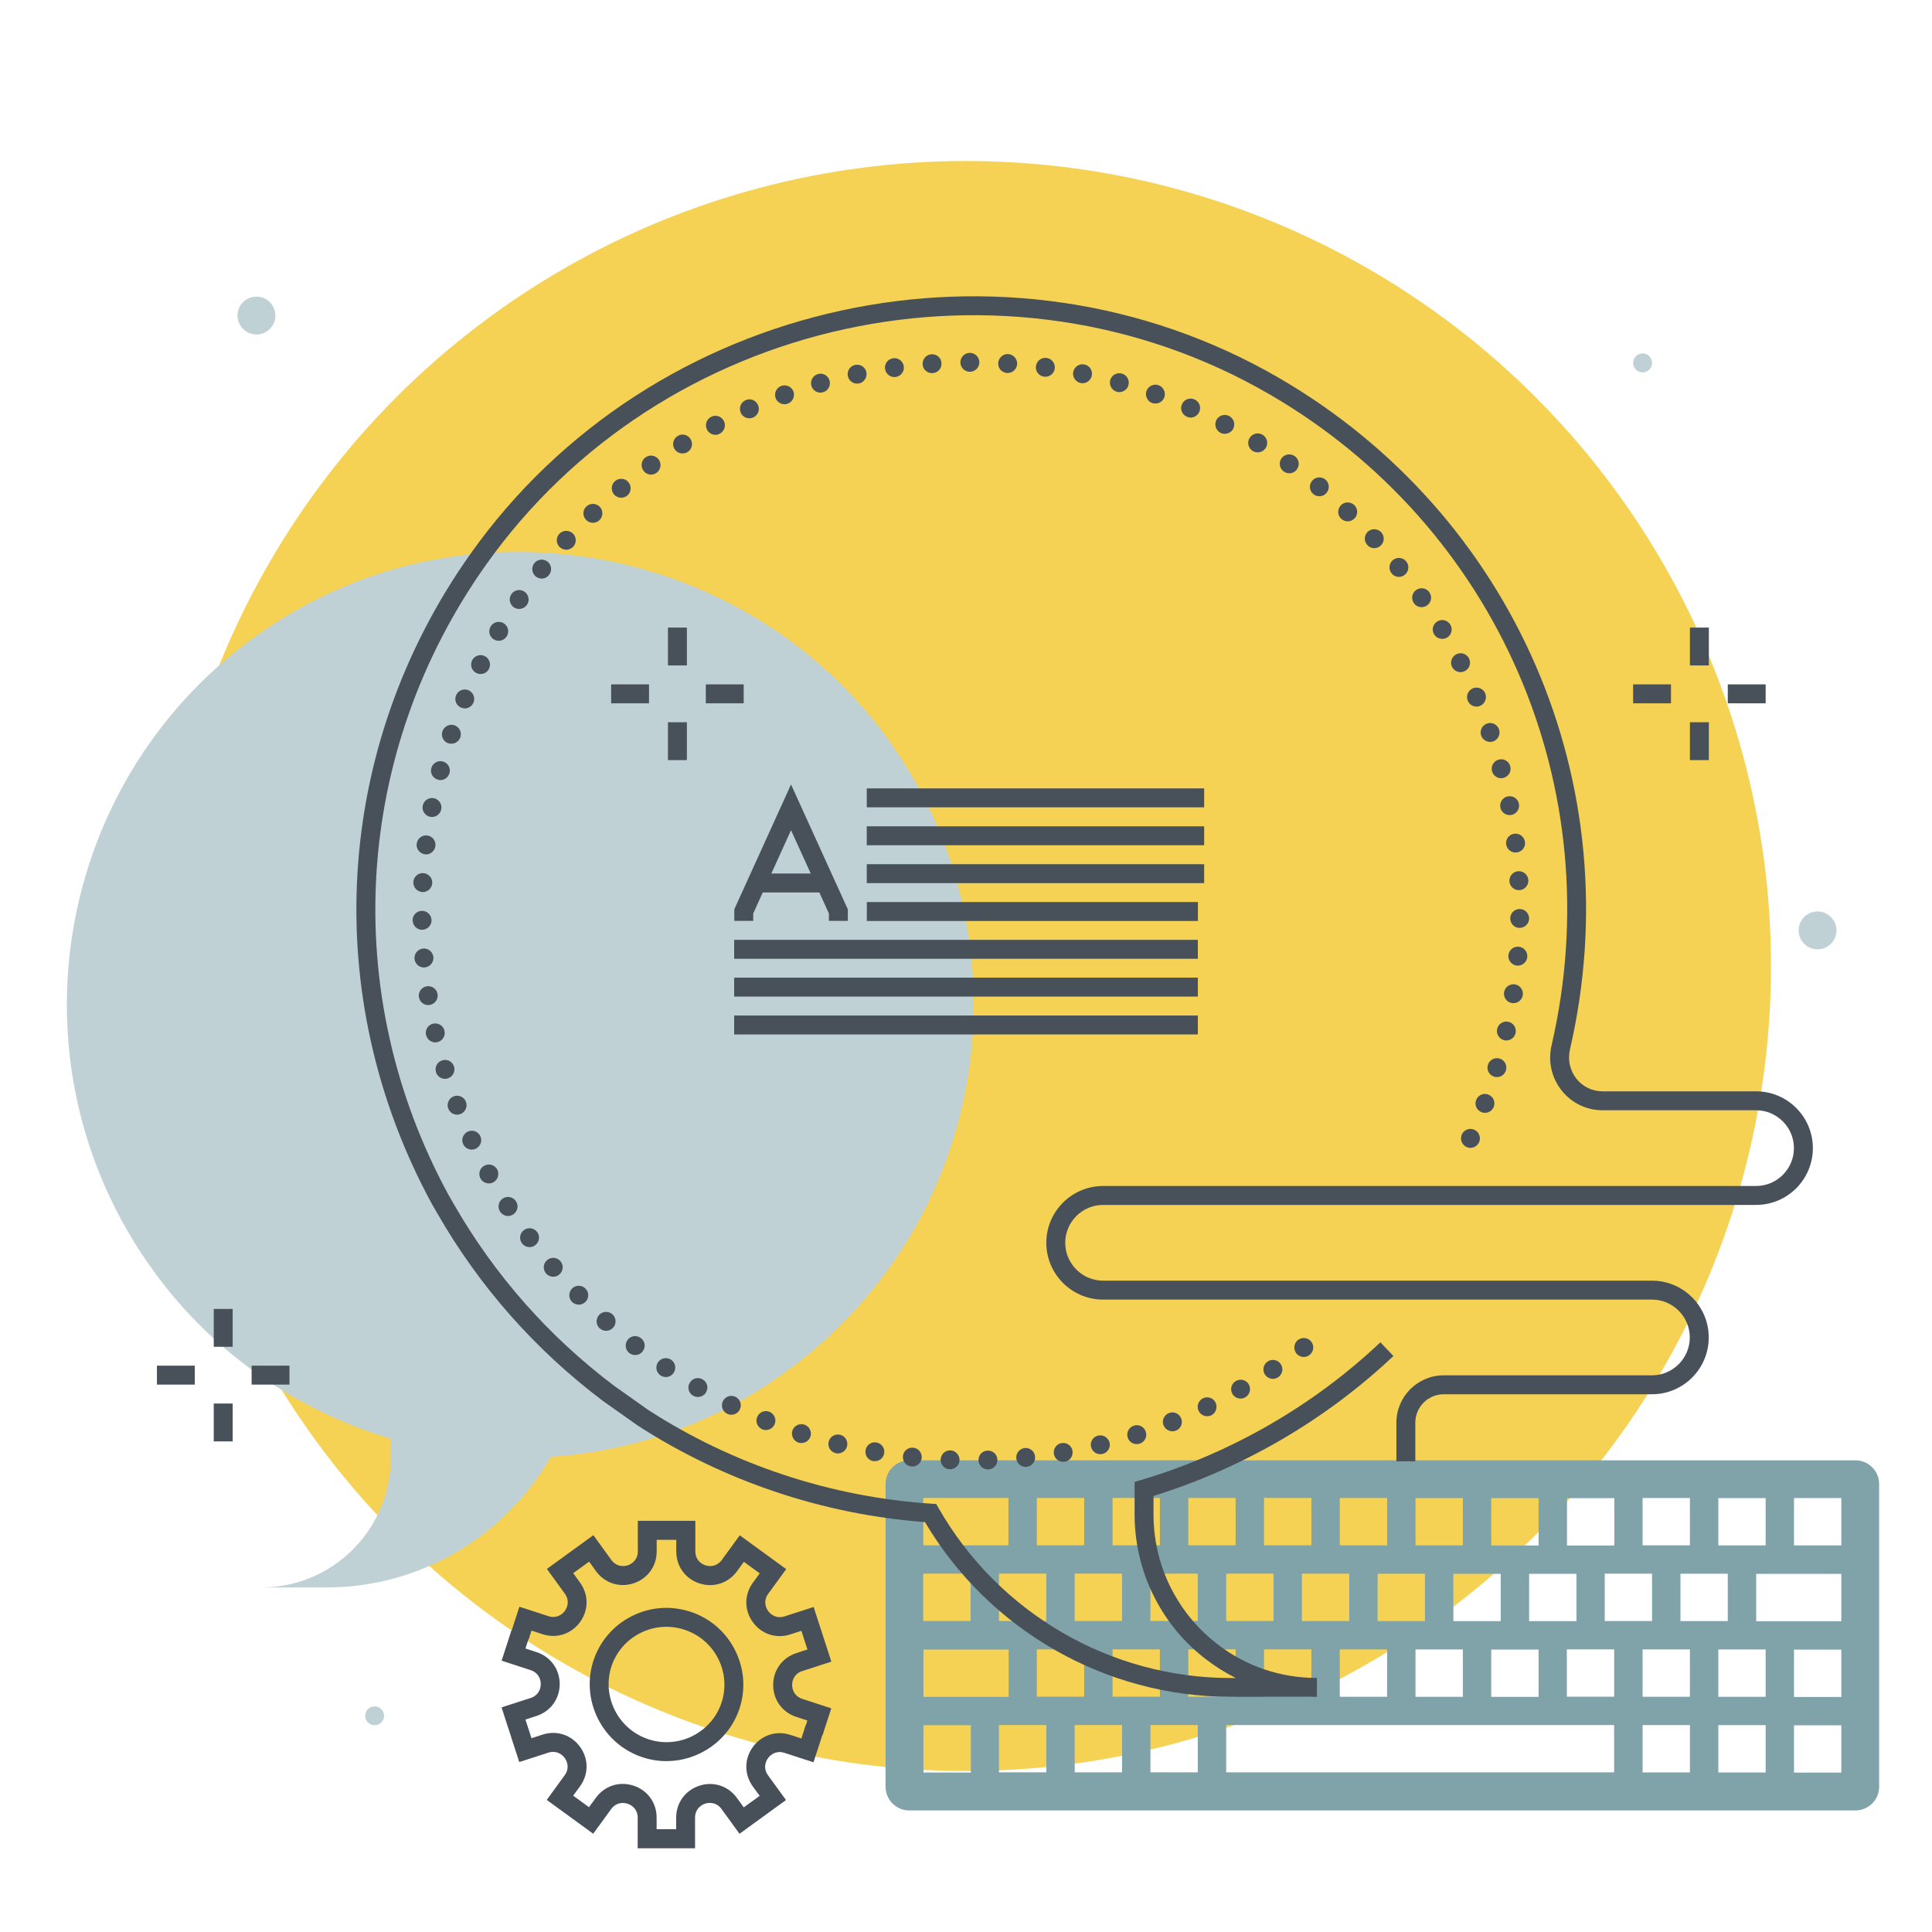 <?xml version="1.0" encoding="UTF-8"?><svg xmlns="http://www.w3.org/2000/svg" width="300" height="300" viewBox="0 0 300 300"><defs><style>.c{fill:#48515a;}.c,.d,.e,.f,.g{stroke-width:0px;}.d{fill:#475059;}.e{fill:#bfd1d4;}.f{fill:#7fa3a9;}.g{fill:#f6d254;}</style></defs><g id="a"><circle class="g" cx="150" cy="150" r="125"/></g><g id="b"><path class="e" d="m142.61,189.7c12.07-22.17,11.8-50.15-3.2-72.72-20.31-30.55-61.86-40.38-93.65-22.08C10.52,115.18-.12,160.54,21.7,194.24c9.48,14.64,23.48,24.54,38.98,29.16v2.98c0,3.53-.91,6.85-2.51,9.74-1.34,2.42-3.16,4.53-5.34,6.21-3.39,2.61-7.65,4.17-12.26,4.17h10.06c14.96,0,27.98-8.18,34.91-20.29,11.57-.77,23.11-4.38,33.53-11.13l4-2.83c7.7-5.8,14.14-13.11,18.94-21.46l.62-1.08Z"/><path class="f" d="m288.12,226.76h-146.94c-2.02,0-3.67,1.65-3.67,3.67v47.02c0,2.02,1.65,3.67,3.67,3.67h146.94c2.03,0,3.67-1.65,3.67-3.67v-47.02c0-2.03-1.65-3.67-3.67-3.67m-9.55,29.39h7.35v7.35h-7.35v-7.35Zm7.35,19.1h-7.35v-7.35h7.35v7.35Zm-13.22-30.86h13.22v7.35h-13.22v-7.35Zm-129.3,11.75h13.22v7.35h-13.22v-7.35Zm7.35,19.1h-7.35v-7.35h7.35v7.35Zm94.04-23.51h-7.35v-7.35h7.35v7.35Zm-1.47-19.1h7.35v7.35h-7.35v-7.35Zm-4.41,30.86h-7.35v-7.35h7.35v7.35Zm0-23.51h-7.35v-7.35h7.35v7.35Zm-5.88,11.75h-7.35v-7.35h7.35v7.35Zm-5.88,11.75h-7.35v-7.35h7.35v7.35Zm0-23.51h-7.35v-7.35h7.35v7.35Zm-5.88,11.75h-7.35v-7.35h7.35v7.35Zm-5.88,11.75h-7.35v-7.35h7.35v7.35Zm0-23.51h-7.35v-7.35h7.35v7.35Zm-5.88,11.75h-7.35v-7.35h7.35v7.35Zm-5.88,11.75h-7.35v-7.35h7.35v7.35Zm0-23.51h-7.35v-7.35h7.35v7.35Zm-5.88,11.75h-7.35v-7.35h7.35v7.35Zm-5.88-11.75h-7.35v-7.35h7.35v7.35Zm-5.88,11.75h-7.35v-7.35h7.35v7.35Zm-5.88-11.75h-7.35v-7.35h7.35v7.35Zm-5.88,11.75h-7.35v-7.35h7.35v7.35Zm-5.88-11.75h-7.35v-7.35h7.35v7.35Zm-5.88,11.75h-7.35v-7.35h7.35v7.35Zm-5.88-11.75h-13.22v-7.35h13.22v7.35Zm-5.88,11.75h-7.35v-7.35h7.35v7.35Zm4.41,16.16h7.35v7.35h-7.35v-7.35Zm5.88-11.75h7.35v7.35h-7.35v-7.35Zm5.88,11.75h7.35v7.35h-7.35v-7.35Zm5.88-11.75h7.35v7.35h-7.35v-7.35Zm5.88,11.75h7.35v7.35h-7.35v-7.35Zm5.88-11.75h7.35v7.35h-7.35v-7.35Zm5.88,11.75h60.24v7.35h-60.24v-7.35Zm52.9-11.75h7.35v7.35h-7.35v-7.35Zm5.88-11.75h7.35v7.35h-7.35v-7.35Zm5.88-11.75h7.35v7.35h-7.35v-7.35Zm0,35.26h7.35v7.35h-7.35v-7.35Zm0-11.75h7.35v7.35h-7.35v-7.35Zm5.88-11.75h7.35v7.35h-7.35v-7.35Zm5.88-11.75h7.35v7.35h-7.35v-7.35Zm0,35.26h7.35v7.35h-7.35v-7.35Zm0-11.75h7.35v7.35h-7.35v-7.35Zm11.75-23.51h7.35v7.35h-7.35v-7.35Z"/><rect class="c" x="134.59" y="122.42" width="52.39" height="2.94"/><rect class="c" x="134.59" y="128.31" width="52.39" height="2.94"/><rect class="c" x="134.59" y="134.19" width="52.39" height="2.94"/><rect class="c" x="134.6" y="140.07" width="51.41" height="2.94"/><polygon class="c" points="131.65 142.99 128.71 142.99 128.71 141.84 122.83 128.91 116.96 141.84 116.96 142.99 114.02 142.99 114.02 141.2 122.83 121.81 131.65 141.2 131.65 142.99"/><rect class="c" x="116.96" y="135.64" width="11.75" height="2.94"/><rect class="c" x="114" y="145.94" width="72" height="2.94"/><rect class="c" x="114" y="151.81" width="72" height="2.94"/><rect class="c" x="114" y="157.69" width="72" height="2.94"/><path class="c" d="m151.94,226.76c-.03-.82.6-1.5,1.43-1.51.81-.03,1.48.6,1.51,1.41.01.82-.62,1.5-1.43,1.51h0s-.04.01-.04.01c-.79,0-1.45-.63-1.47-1.43m-4.47,1.4c-.81-.03-1.44-.71-1.41-1.51.03-.82.71-1.45,1.51-1.43s1.44.72,1.43,1.53c-.04.79-.69,1.41-1.48,1.41h-.04Zm10.34-1.68c-.09-.81.5-1.53,1.31-1.62.81-.09,1.53.51,1.6,1.32.09.79-.5,1.53-1.31,1.6-.04,0-.1.01-.15.01-.75,0-1.38-.57-1.45-1.32m-16.31,1.25h0c-.81-.09-1.38-.81-1.29-1.62.07-.81.81-1.38,1.6-1.29.81.07,1.4.81,1.31,1.6-.07.76-.72,1.32-1.45,1.32-.06,0-.1,0-.16-.01m22.14-1.94c-.13-.79.4-1.56,1.2-1.69.79-.13,1.56.4,1.69,1.21.13.79-.4,1.56-1.2,1.69-.07.01-.16.01-.25.01-.71,0-1.32-.5-1.44-1.22m-28.05,1.12h0c-.81-.15-1.34-.91-1.19-1.71.13-.81.9-1.34,1.69-1.19.81.13,1.34.9,1.19,1.7-.12.71-.73,1.2-1.44,1.2-.09,0-.18,0-.25-.01m33.82-2.2c-.19-.78.29-1.59,1.09-1.76.78-.19,1.57.3,1.78,1.07.19.79-.29,1.59-1.09,1.78-.12.03-.24.04-.35.04-.66,0-1.26-.46-1.43-1.13m-39.67.96c-.79-.19-1.28-.98-1.07-1.78.19-.78.98-1.26,1.78-1.07.79.19,1.26,1,1.07,1.78-.16.67-.76,1.12-1.43,1.12-.12,0-.24-.01-.35-.04m45.36-2.44c-.24-.77.19-1.59.96-1.84.78-.25,1.6.18,1.85.96s-.18,1.6-.96,1.85h0c-.15.04-.29.06-.46.06-.62,0-1.19-.4-1.4-1.03m-51.1.81c-.78-.26-1.2-1.09-.96-1.87.25-.76,1.09-1.19,1.85-.94.78.25,1.2,1.09.96,1.85-.21.62-.78,1.01-1.41,1.01-.15,0-.29-.01-.44-.06m56.67-2.68c-.29-.75.07-1.61.84-1.91.75-.3,1.6.07,1.9.82.31.76-.06,1.62-.82,1.91-.18.07-.35.1-.53.1-.59,0-1.15-.35-1.38-.93m-62.3.63c-.75-.31-1.12-1.16-.81-1.91.31-.76,1.16-1.12,1.91-.82.75.31,1.12,1.16.82,1.91-.24.57-.79.93-1.38.93-.18,0-.35-.03-.54-.1m67.74-2.89c-.35-.72-.04-1.6.69-1.95.73-.35,1.62-.04,1.95.69.35.73.04,1.62-.69,1.97-.21.09-.41.13-.63.13-.54,0-1.07-.31-1.32-.84m-73.19.47c-.73-.35-1.03-1.23-.68-1.97.35-.72,1.23-1.03,1.95-.68.73.35,1.04,1.23.68,1.97-.25.51-.76.82-1.31.82-.22,0-.44-.04-.65-.15m78.45-3.09c-.41-.71-.16-1.6.54-2,.72-.41,1.62-.16,2.01.54s.15,1.6-.56,2c-.22.13-.47.19-.72.19-.51,0-1.01-.27-1.28-.73m-83.72.29c-.71-.4-.96-1.29-.54-2,.4-.71,1.29-.96,2-.54.71.4.96,1.29.54,2-.26.47-.76.73-1.28.73-.25,0-.5-.06-.72-.19m88.78-3.28c-.44-.68-.25-1.6.43-2.04s1.59-.27,2.03.41c.46.68.26,1.59-.41,2.04-.25.16-.53.25-.81.25-.47,0-.94-.24-1.23-.66m-93.86.13c-.68-.46-.85-1.37-.4-2.04s1.37-.85,2.04-.4c.66.44.85,1.35.4,2.03-.28.42-.75.66-1.22.66-.28,0-.56-.09-.82-.25m98.71-3.45c-.48-.65-.37-1.57.28-2.07.65-.48,1.56-.37,2.06.28s.37,1.57-.28,2.06c-.26.21-.57.31-.88.31-.44,0-.88-.21-1.18-.57m-103.56-.04c-.63-.5-.75-1.41-.25-2.06.48-.65,1.41-.76,2.06-.26.65.5.76,1.42.26,2.06-.29.38-.72.57-1.16.57-.32,0-.63-.1-.91-.31m-4.58-3.81c-.62-.54-.66-1.47-.13-2.09.54-.6,1.47-.66,2.09-.12.6.54.65,1.47.12,2.07-.29.32-.69.5-1.1.5-.35,0-.69-.13-.97-.37m-4.33-4.13c-.56-.57-.56-1.51.03-2.09.57-.56,1.5-.54,2.07.03s.56,1.51-.01,2.07c-.29.28-.66.43-1.03.43s-.76-.15-1.06-.44m-4.03-4.41c-.53-.62-.46-1.54.16-2.07.62-.53,1.54-.46,2.07.16.53.62.46,1.54-.16,2.07-.28.24-.62.35-.96.35-.41,0-.82-.18-1.12-.51m-3.72-4.67c-.5-.66-.35-1.59.29-2.06.66-.48,1.57-.35,2.06.29.48.66.35,1.57-.31,2.06-.26.2-.56.29-.87.29-.46,0-.9-.21-1.18-.59m-3.41-4.94c-.43-.68-.24-1.59.46-2.03.68-.44,1.59-.23,2.03.46.44.68.24,1.59-.44,2.03-.25.15-.53.24-.79.24-.48,0-.96-.25-1.25-.69m-3.04-5.14c-.38-.71-.13-1.6.59-1.98.71-.4,1.6-.13,2,.57.38.72.12,1.62-.59,2-.22.12-.47.18-.71.18-.51,0-1.03-.28-1.29-.76m-2.69-5.35h0c-.34-.73-.01-1.6.73-1.94.73-.34,1.6-.01,1.94.72s.01,1.6-.72,1.95c-.19.09-.41.13-.62.13-.56,0-1.09-.32-1.34-.87m155.81.46c-.73-.34-1.06-1.2-.72-1.95h0c.32-.73,1.2-1.06,1.94-.72.73.34,1.06,1.2.73,1.94-.25.54-.79.87-1.35.87-.19,0-.4-.04-.6-.13m-158.12-5.97c-.28-.76.1-1.62.85-1.9.76-.3,1.62.09,1.9.85.29.76-.09,1.6-.85,1.9-.16.06-.34.09-.51.09-.6,0-1.16-.35-1.38-.94m160.47.57c-.76-.28-1.16-1.13-.87-1.88h0c.28-.77,1.13-1.16,1.88-.87.76.28,1.16,1.13.87,1.9v-.02c-.22.6-.78.96-1.38.96-.16,0-.34-.03-.5-.09m-162.38-6.24h0c-.24-.78.21-1.6.98-1.82.76-.25,1.59.19,1.82.97.24.78-.21,1.6-.98,1.84-.13.04-.28.06-.43.06-.63,0-1.2-.41-1.4-1.04m164.33.71c-.78-.24-1.22-1.04-.98-1.82.22-.78,1.04-1.22,1.82-1,.78.24,1.22,1.06.98,1.84-.19.63-.76,1.04-1.4,1.04-.15,0-.29-.01-.43-.06m-165.86-6.48c-.18-.79.32-1.59,1.12-1.76.78-.17,1.57.32,1.75,1.1v.02c.18.78-.31,1.57-1.1,1.75-.12.03-.22.04-.32.04-.68,0-1.28-.47-1.44-1.15m167.43.82c-.79-.18-1.29-.97-1.12-1.75.18-.79.96-1.29,1.75-1.12s1.29.95,1.12,1.75c-.15.68-.75,1.15-1.43,1.15-.1,0-.22,0-.32-.03m-168.55-6.7c-.12-.79.43-1.56,1.23-1.68.81-.13,1.56.43,1.68,1.23.12.79-.43,1.54-1.23,1.67-.07,0-.15.02-.22.02-.71,0-1.34-.51-1.45-1.25m169.73.94c-.79-.12-1.35-.87-1.23-1.68.12-.79.87-1.35,1.68-1.23.79.12,1.35.87,1.23,1.67-.12.73-.73,1.25-1.45,1.25-.07,0-.15,0-.22-.01m-170.43-6.88c-.06-.81.53-1.51,1.35-1.59.81-.06,1.51.53,1.59,1.34.06.81-.54,1.53-1.35,1.59-.04.01-.07.01-.12.01-.76,0-1.4-.59-1.47-1.35m171.21,1.06c-.81-.07-1.41-.78-1.35-1.59.07-.81.78-1.41,1.59-1.35.81.07,1.41.78,1.35,1.59-.07.77-.71,1.35-1.47,1.35h-.12Zm-171.5-7.02c-.01-.81.63-1.48,1.44-1.48.81-.02,1.48.63,1.5,1.44.01.81-.63,1.48-1.45,1.5h-.01c-.81,0-1.45-.65-1.47-1.45m171.87,1.16c-.81-.01-1.45-.68-1.44-1.5,0-.81.68-1.45,1.48-1.44.81,0,1.45.68,1.45,1.48-.01.81-.68,1.45-1.47,1.45h-.03Zm-170.37-5.58c-.81-.04-1.44-.73-1.4-1.54.04-.81.73-1.44,1.54-1.39.81.04,1.44.73,1.4,1.54-.04.78-.69,1.4-1.47,1.4h-.07Zm168.8-1.69c-.04-.81.59-1.5,1.4-1.54s1.5.57,1.54,1.4c.04.81-.57,1.5-1.38,1.54h-.09c-.78,0-1.43-.6-1.47-1.4m-168.4-4.17c-.81-.1-1.38-.84-1.28-1.63.1-.81.82-1.38,1.63-1.29.81.1,1.38.84,1.28,1.63h0c-.09.75-.72,1.31-1.45,1.31-.06,0-.12-.01-.18-.01m167.89-1.57c-.09-.81.47-1.54,1.28-1.63.81-.1,1.54.47,1.65,1.28.1.79-.47,1.53-1.28,1.63-.06.01-.13.01-.19.01-.72,0-1.37-.55-1.45-1.29m-167.08-4.25c-.79-.16-1.32-.93-1.16-1.72.15-.81.91-1.32,1.72-1.18.79.16,1.32.93,1.16,1.72-.13.71-.75,1.2-1.44,1.2-.09,0-.19-.01-.28-.03m166.17-1.45h0c-.15-.79.37-1.57,1.16-1.72.81-.16,1.57.37,1.73,1.16.15.79-.37,1.57-1.16,1.72-.1.01-.19.03-.28.03-.69,0-1.31-.48-1.45-1.19m-164.96-4.31c-.78-.21-1.25-1-1.04-1.79.21-.78,1.01-1.25,1.79-1.04.79.21,1.25,1.02,1.04,1.79-.18.66-.76,1.1-1.41,1.1-.13,0-.25-.02-.38-.06m163.67-1.31c-.21-.79.25-1.6,1.04-1.81.78-.22,1.59.25,1.79,1.04.21.78-.25,1.59-1.04,1.79-.12.03-.25.06-.38.06-.65,0-1.23-.44-1.41-1.09m-162.07-4.33c-.76-.26-1.18-1.1-.91-1.87.25-.76,1.09-1.18,1.87-.93.76.26,1.18,1.1.91,1.86-.21.62-.78,1-1.4,1-.15,0-.31-.03-.47-.07m160.38-1.19c-.26-.78.15-1.6.91-1.87.76-.27,1.6.13,1.87.91.26.76-.15,1.6-.91,1.87-.16.06-.32.07-.48.07-.6,0-1.18-.38-1.38-.98m-158.4-4.34c-.75-.31-1.1-1.17-.78-1.92.31-.75,1.18-1.1,1.92-.78.73.31,1.1,1.17.78,1.92-.24.56-.78.9-1.35.9-.19,0-.38-.04-.57-.12m156.32-1.06h0c-.32-.75.03-1.62.78-1.94.75-.31,1.62.05,1.92.78.32.75-.03,1.61-.78,1.94-.18.07-.38.12-.57.12-.57,0-1.12-.34-1.35-.9m-153.96-4.32c-.72-.35-1.01-1.23-.65-1.97.37-.72,1.25-1.01,1.97-.65.73.37,1.01,1.25.65,1.97-.25.51-.76.81-1.31.81-.22,0-.44-.05-.66-.16m151.52-.93c-.37-.72-.07-1.6.65-1.97.72-.38,1.6-.09,1.97.63.37.73.09,1.62-.65,1.98-.21.1-.43.16-.66.16-.53,0-1.04-.29-1.31-.81m-148.79-4.26c-.69-.41-.93-1.32-.51-2.01.41-.71,1.32-.93,2.01-.52.71.41.93,1.31.51,2.01-.28.46-.76.72-1.26.72-.25,0-.51-.07-.75-.21m146-.79c-.43-.71-.19-1.6.5-2.01.71-.43,1.6-.19,2.01.5.43.71.19,1.6-.5,2.01-.24.15-.5.2-.75.2-.5,0-1-.25-1.26-.7m-142.91-4.2c-.66-.47-.84-1.38-.37-2.04.46-.68,1.37-.84,2.04-.38.66.47.84,1.38.37,2.04-.28.41-.75.63-1.2.63-.29,0-.59-.07-.84-.25m139.76-.65c-.46-.68-.29-1.59.37-2.04.66-.47,1.59-.31,2.04.37.47.66.31,1.57-.37,2.04-.25.17-.54.26-.84.26-.46,0-.91-.22-1.2-.63m-136.34-4.13c-.63-.51-.73-1.44-.24-2.07.5-.63,1.43-.73,2.07-.24.63.52.73,1.44.22,2.07-.28.37-.71.56-1.15.56-.32,0-.65-.12-.91-.32m132.89-.5c-.51-.63-.41-1.56.22-2.06.63-.51,1.56-.41,2.06.22.51.63.41,1.56-.22,2.06-.26.22-.59.34-.91.34-.44,0-.87-.19-1.15-.56m-129.14-4.03c-.6-.56-.65-1.48-.1-2.09.56-.59,1.48-.63,2.09-.09.59.54.63,1.48.09,2.07-.29.32-.69.48-1.09.48-.35,0-.71-.13-.98-.38m125.37-.35c-.56-.59-.51-1.51.07-2.07.6-.54,1.53-.51,2.09.09.54.59.51,1.53-.09,2.07-.28.26-.65.4-1,.4-.4,0-.79-.16-1.07-.48m-121.32-3.92c-.57-.59-.54-1.51.04-2.07.59-.56,1.51-.54,2.09.04.56.59.53,1.53-.06,2.09-.28.27-.65.4-1.01.4s-.78-.15-1.06-.46m117.25-.17c-.59-.56-.6-1.48-.06-2.07.56-.59,1.48-.62,2.09-.06.59.54.62,1.48.06,2.07-.29.31-.68.46-1.07.46-.35,0-.72-.13-1.01-.4m-112.93-3.79c-.51-.63-.43-1.56.19-2.07.63-.52,1.56-.43,2.07.19.51.63.43,1.56-.19,2.07-.28.22-.6.34-.94.34-.43,0-.84-.18-1.13-.53m108.61-.03c-.63-.51-.72-1.44-.21-2.06.51-.63,1.44-.72,2.07-.21.62.51.71,1.44.19,2.07-.28.35-.71.53-1.13.53-.32,0-.66-.1-.93-.34m-104.02-3.64c-.48-.66-.34-1.59.32-2.06.66-.47,1.59-.32,2.06.34.47.66.32,1.57-.34,2.06-.26.18-.56.28-.85.28-.46,0-.91-.22-1.19-.62m99.43.13c-.66-.47-.82-1.38-.35-2.04.47-.66,1.4-.81,2.06-.34s.81,1.38.34,2.04c-.28.41-.73.62-1.19.62-.29,0-.6-.09-.85-.28m-94.61-3.48c-.43-.69-.21-1.6.48-2.03s1.59-.21,2.01.48c.43.69.22,1.59-.47,2.01-.24.16-.51.22-.78.22-.48,0-.97-.24-1.25-.69m89.79.31c-.69-.43-.91-1.34-.48-2.03s1.34-.91,2.03-.48.91,1.34.48,2.03c-.28.44-.76.69-1.26.69-.25,0-.51-.06-.76-.21m-84.74-3.32c-.38-.72-.1-1.6.62-1.98s1.6-.1,1.98.62c.38.72.1,1.6-.62,1.99-.22.12-.44.18-.68.18-.53,0-1.04-.29-1.31-.79m79.73.47h0c-.72-.38-1-1.26-.63-1.98.38-.72,1.26-1,1.98-.62.72.37,1,1.26.63,1.98-.26.5-.78.78-1.31.78-.24,0-.46-.04-.68-.16m-74.48-3.12c-.32-.75.01-1.61.76-1.94.73-.34,1.6,0,1.92.75.34.73,0,1.6-.75,1.94-.19.09-.38.12-.59.12-.56,0-1.1-.32-1.35-.87m69.28.62c-.75-.32-1.09-1.19-.76-1.92.32-.75,1.19-1.09,1.94-.76.75.32,1.09,1.19.75,1.94-.24.55-.78.88-1.34.88-.21,0-.4-.04-.59-.13m-63.86-2.91c-.26-.76.13-1.6.9-1.88.76-.26,1.6.12,1.88.88.26.76-.13,1.62-.9,1.88-.16.06-.32.09-.48.09-.6,0-1.18-.37-1.4-.97m58.49.79c-.76-.28-1.16-1.12-.9-1.88.28-.76,1.12-1.16,1.88-.9.76.28,1.16,1.12.9,1.88-.22.6-.78.97-1.38.97-.16,0-.34-.01-.5-.07m-52.93-2.69c-.22-.78.24-1.59,1.01-1.81.78-.24,1.59.22,1.81,1,.22.79-.22,1.6-1.01,1.82-.13.04-.26.06-.4.06-.65,0-1.23-.43-1.41-1.07m47.43.93c-.78-.21-1.23-1.03-1.03-1.81.22-.78,1.04-1.23,1.82-1.01s1.23,1.03,1.01,1.81c-.18.65-.76,1.07-1.41,1.07-.13,0-.26-.01-.4-.06m-41.76-2.44c-.16-.79.34-1.57,1.15-1.73.79-.16,1.57.34,1.73,1.13.16.79-.34,1.57-1.13,1.75-.1.01-.21.03-.31.03-.68,0-1.29-.48-1.44-1.18m36.15,1.09c-.79-.18-1.31-.94-1.15-1.75.18-.79.96-1.31,1.75-1.13.79.16,1.31.94,1.13,1.73-.15.69-.75,1.18-1.44,1.18-.09,0-.19-.02-.29-.03m-30.37-2.19c-.12-.81.44-1.54,1.25-1.66.81-.12,1.54.46,1.66,1.25.12.81-.46,1.54-1.25,1.66-.07.01-.15.01-.21.01-.72,0-1.35-.53-1.45-1.27m24.69,1.21c-.81-.1-1.37-.84-1.26-1.65.12-.81.85-1.37,1.66-1.26.81.12,1.37.85,1.26,1.66-.1.73-.73,1.26-1.45,1.26-.07,0-.15,0-.21-.01m-18.85-1.91c-.06-.82.56-1.51,1.35-1.57.82-.06,1.53.54,1.57,1.37.06.81-.54,1.5-1.37,1.56-.03.01-.06.01-.09.01-.76,0-1.43-.6-1.47-1.37m13.11,1.34h0c-.81-.06-1.43-.75-1.37-1.56.06-.81.75-1.43,1.56-1.38.81.06,1.43.76,1.38,1.57-.06.78-.71,1.37-1.47,1.37h-.1Zm-7.24-1.65c0-.82.66-1.48,1.47-1.48s1.47.66,1.47,1.47-.66,1.47-1.47,1.47-1.47-.65-1.47-1.45"/><path class="c" d="m204.51,263.48h-13.42c-19.44,0-37.55-10.38-47.46-27.13-15.87-1.19-31.29-6.38-44.65-15.02l-5.38-3.81c-10.52-7.94-19.15-17.72-25.69-29.1l-.83-1.44c-17.56-32.26-15.29-70.92,5.92-100.9,28.2-39.87,83.37-51.9,125.59-27.4,36.55,21.21,54.71,63.12,45.19,104.29-.37,1.61,0,3.26,1.01,4.54.99,1.24,2.46,1.95,4.06,1.95h23.83c4.86,0,8.82,3.95,8.82,8.82s-3.95,8.82-8.82,8.82h-101.39c-3.24,0-5.88,2.64-5.88,5.88s2.64,5.88,5.88,5.88h85.22c4.86,0,8.82,3.95,8.82,8.82s-3.95,8.82-8.82,8.82h-32.33c-2.43,0-4.41,1.98-4.41,4.41v6h-2.94v-6c0-4.05,3.3-7.35,7.35-7.35h32.33c3.24,0,5.88-2.64,5.88-5.88s-2.64-5.88-5.88-5.88h-85.22c-4.86,0-8.82-3.96-8.82-8.82s3.96-8.82,8.82-8.82h101.39c3.24,0,5.88-2.64,5.88-5.88s-2.64-5.88-5.88-5.88h-23.83c-2.49,0-4.81-1.12-6.35-3.06-1.58-1.98-2.15-4.54-1.57-7.03,9.23-39.9-8.37-80.52-43.8-101.08-40.92-23.75-94.38-12.09-121.72,26.55-20.56,29.06-22.77,66.53-5.76,97.77l.81,1.41c6.34,11.04,14.71,20.53,24.87,28.2l5.29,3.75c13.11,8.49,28.33,13.54,43.97,14.58l.79.05.39.68c9.3,16.25,26.66,26.34,45.3,26.34h.83c-1.63-.81-3.19-1.79-4.67-2.93-3.1-2.38-5.62-5.32-7.51-8.73-2.31-4.17-3.54-8.91-3.54-13.71v-5.08l1.05-.31c13.87-4.13,26.7-11.52,37.12-21.37l2.02,2.13c-10.49,9.91-23.35,17.41-37.25,21.73v2.89c0,4.3,1.09,8.55,3.17,12.29,1.69,3.05,3.96,5.69,6.74,7.83,4.46,3.44,9.81,5.25,15.46,5.25v2.94Z"/><path class="d" d="m127.72,269.42l-2.79-.91.44-1.35-1.72-.56c-2.18-.71-3.6-2.66-3.59-4.96,0-2.3,1.42-4.24,3.6-4.95l1.72-.56-.94-2.9-1.72.56c-2.19.71-4.47-.04-5.82-1.9-1.35-1.86-1.35-4.26,0-6.12l1.07-1.46-2.46-1.79-1.07,1.46c-1.35,1.86-3.64,2.6-5.83,1.89-2.19-.71-3.6-2.66-3.6-4.96v-1.81s-3.04,0-3.04,0v1.81c0,2.3-1.42,4.24-3.61,4.95-2.19.71-4.47-.04-5.82-1.9l-1.06-1.47-2.47,1.79,1.06,1.47c1.35,1.86,1.35,4.26,0,6.12-1.35,1.86-3.64,2.6-5.82,1.89l-1.72-.56-.44,1.35-2.79-.91,1.35-4.15,4.52,1.47c1.15.38,2.07-.18,2.54-.82.47-.65.72-1.69,0-2.67l-2.79-3.85,7.22-5.24,2.79,3.85c.71.98,1.77,1.08,2.54.83.76-.25,1.57-.94,1.57-2.16v-4.75s8.93,0,8.93,0v4.75c0,1.22.8,1.91,1.56,2.16.76.25,1.82.16,2.54-.82l2.8-3.84,7.21,5.25-2.8,3.84c-.72.98-.47,2.02,0,2.67.47.65,1.39,1.2,2.54.83l4.52-1.46,2.75,8.49-4.52,1.46c-1.16.37-1.57,1.36-1.57,2.16,0,.8.41,1.78,1.57,2.16l4.51,1.47-1.35,4.14Z"/><path class="d" d="m114.83,265.32l-2.79-.91c.74-2.29.56-4.73-.53-6.87-1.09-2.14-2.95-3.73-5.24-4.48-2.29-.75-4.73-.56-6.87.53-2.14,1.09-3.73,2.95-4.48,5.23l-2.79-.91c.99-3.03,3.1-5.5,5.94-6.94,2.84-1.45,6.08-1.69,9.11-.71,3.03.99,5.5,3.1,6.94,5.94,1.45,2.84,1.7,6.08.71,9.11"/><path class="d" d="m103.5,273.47c-1.22,0-2.47-.19-3.69-.59-6.26-2.04-9.69-8.8-7.65-15.06l2.79.91c-1.54,4.72,1.05,9.81,5.77,11.35,4.72,1.54,9.81-1.05,11.35-5.77l2.79.91c-1.64,5.03-6.33,8.24-11.36,8.24"/><path class="d" d="m107.94,287h-8.92s0-4.76,0-4.76c0-1.22-.81-1.91-1.57-2.16-.76-.25-1.82-.16-2.54.82l-2.8,3.84-7.21-5.25,2.79-3.84c.72-.98.47-2.02,0-2.67-.47-.65-1.38-1.2-2.54-.83l-4.52,1.46-2.75-8.49,4.52-1.46c1.16-.37,1.57-1.36,1.57-2.16,0-.8-.41-1.78-1.57-2.16l-4.51-1.47,1.51-4.65,2.79.91-.6,1.85,1.72.56c2.19.71,3.6,2.66,3.6,4.96,0,2.3-1.42,4.24-3.6,4.95l-1.72.56.94,2.9,1.72-.56c2.19-.71,4.47.04,5.82,1.9,1.35,1.86,1.35,4.26,0,6.12l-1.07,1.46,2.46,1.79,1.07-1.46c1.35-1.86,3.64-2.6,5.83-1.89,2.19.71,3.6,2.66,3.6,4.96v1.81s3.04,0,3.04,0v-1.81c0-2.3,1.42-4.24,3.61-4.95,2.18-.71,4.47.04,5.82,1.9l1.06,1.47,2.47-1.79-1.06-1.46c-1.35-1.86-1.35-4.27,0-6.12,1.35-1.86,3.64-2.6,5.82-1.89l1.72.56.67-2.06,2.79.91-1.58,4.85-4.52-1.47c-1.15-.38-2.07.18-2.54.82-.47.65-.72,1.69,0,2.67l2.79,3.84-7.22,5.24-2.79-3.85c-.72-.99-1.78-1.07-2.54-.83-.76.25-1.57.94-1.57,2.16v4.75Z"/><path class="e" d="m42.76,49c0,1.62-1.32,2.94-2.94,2.94s-2.94-1.32-2.94-2.94,1.32-2.94,2.94-2.94,2.94,1.32,2.94,2.94"/><path class="e" d="m256.53,56.35c0,.81-.66,1.47-1.47,1.47s-1.47-.66-1.47-1.47.66-1.47,1.47-1.47,1.47.66,1.47,1.47"/><path class="e" d="m59.64,266.43c0,.81-.66,1.47-1.47,1.47s-1.47-.66-1.47-1.47.66-1.47,1.47-1.47,1.47.66,1.47,1.47"/><path class="e" d="m279.29,144.47c0-1.62,1.32-2.94,2.94-2.94s2.94,1.32,2.94,2.94-1.32,2.94-2.94,2.94-2.94-1.32-2.94-2.94"/><rect class="c" x="262.41" y="97.45" width="2.94" height="5.88"/><rect class="c" x="262.41" y="112.15" width="2.94" height="5.88"/><rect class="c" x="268.29" y="106.27" width="5.88" height="2.94"/><rect class="c" x="253.59" y="106.27" width="5.88" height="2.94"/><rect class="c" x="33.19" y="203.25" width="2.94" height="5.88"/><rect class="c" x="33.19" y="217.94" width="2.94" height="5.88"/><rect class="c" x="39.07" y="212.06" width="5.88" height="2.94"/><rect class="c" x="24.37" y="212.06" width="5.88" height="2.94"/><rect class="c" x="103.72" y="97.45" width="2.94" height="5.88"/><rect class="c" x="103.72" y="112.15" width="2.94" height="5.88"/><rect class="c" x="109.6" y="106.27" width="5.88" height="2.94"/><rect class="c" x="94.9" y="106.27" width="5.88" height="2.94"/></g></svg>